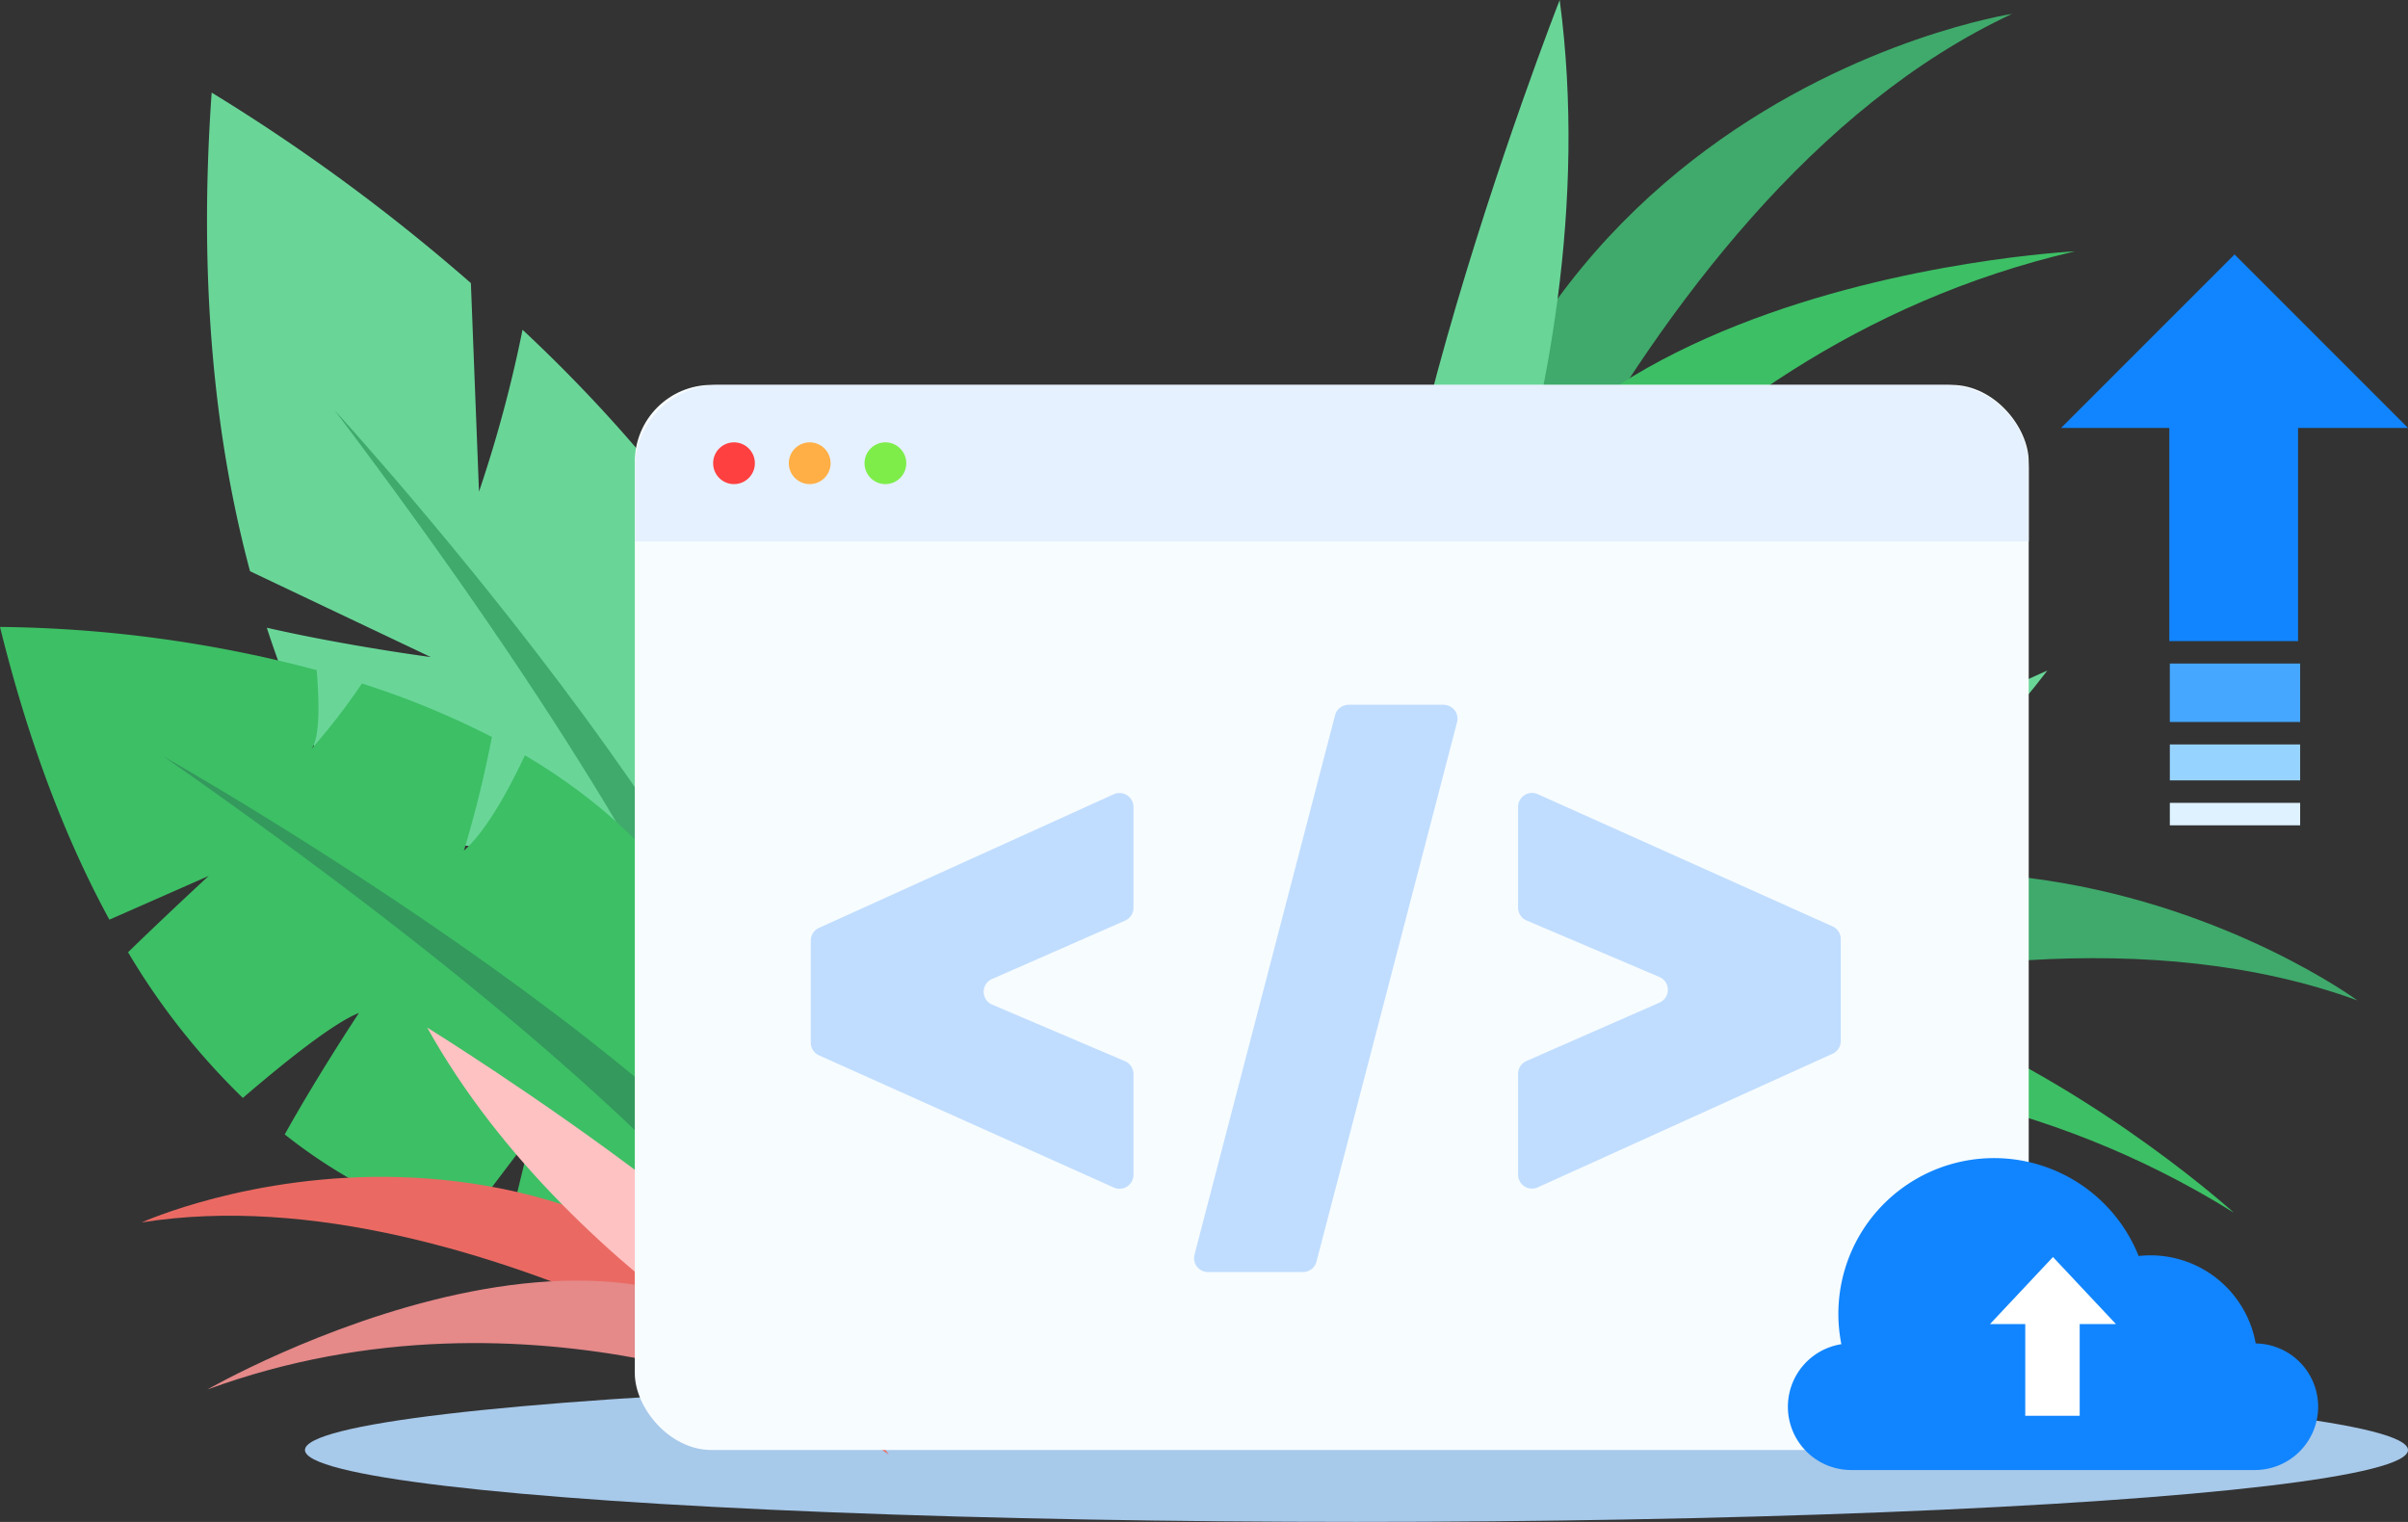 <svg xmlns="http://www.w3.org/2000/svg" width="315.224" height="199.21" viewBox="0 0 315.224 199.21"><rect x="0" y="0" width="315.224" height="199.21" fill="#333333" stroke="none"/><defs><style>.a{fill:#a7c9ea;}.b{fill:#69d698;}.c{fill:#3faa6b;}.d{fill:#3dbf65;}.e{fill:#34995d;}.f{fill:#ea6a63;}.g{fill:#e58989;}.h{fill:#ffc2c2;}.i{fill:#f7fcff;}.j{fill:#e6f1ff;}.k{fill:#c0ddff;}.l{fill:#ff4040;}.m{fill:#ffaf45;}.n{fill:#7eed4a;}.o{fill:#1185ff;}.p{fill:#fff;}.q{fill:#45a7ff;}.r{fill:#97d3ff;}.s{fill:#def2ff;}</style></defs><g transform="translate(-663.137 -56.354)"><ellipse class="a" cx="137.652" cy="9.412" rx="137.652" ry="9.412" transform="translate(703.058 236.74)"/><g transform="translate(690.241 68.479)"><path class="b" d="M776.736,138.232c-2.812,7.05-6.337,14.542-9.5,17.3l2.13-27.284a196.865,196.865,0,0,0-18.854-20.241,172.09,172.09,0,0,1-5.7,21.191l-1.063-27.3a248.249,248.249,0,0,0-33.932-24.935c-1.764,24.82.424,45.48,5.022,62.647L738.5,150.846s-10.92-1.434-21.464-3.838a125.591,125.591,0,0,0,12.23,26.692l25.188,3.351s-10.646,2.718-20.144,4.2c22.921,31.535,53.255,39.15,53.255,39.15C801.351,190.162,792.576,161.7,776.736,138.232Z" transform="translate(-709.212 -76.966)"/><path class="c" d="M737.581,147.617s65.7,71.737,62.677,102.789l-4.593,3.676S800.346,230.746,737.581,147.617Z" transform="translate(-720.893 -106.056)"/></g><g transform="translate(663.137 138.42)"><path class="d" d="M731.853,212.66c-2.163,4.6-5.086,9.929-7.986,12.478a148.067,148.067,0,0,0,3.662-14.875,110.237,110.237,0,0,0-17.009-7,86.613,86.613,0,0,1-6.7,8.667c1.154-1.266,1.162-5.674.774-10.421a167.4,167.4,0,0,0-41.458-5.651c3.82,15.465,8.731,28.066,14.322,38.318l12.995-5.726S685,233.476,679.9,238.439a91.667,91.667,0,0,0,15.026,19.07c5.748-4.936,11.979-9.879,15.2-11.123,0,0-5.323,8.014-9.714,15.9a68.766,68.766,0,0,0,23.2,12.076l9.051-11.946-3.254,13.392a71.67,71.67,0,0,0,33.634-1.075C765.974,242.97,751.024,224,731.853,212.66Z" transform="translate(-663.137 -195.861)"/><path class="e" d="M699.518,224.664S784.2,272.537,790.937,303l-3.229,4.917S784.934,284.28,699.518,224.664Z" transform="translate(-678.117 -207.721)"/></g><g transform="translate(681.686 190.856)"><path class="f" d="M694.669,324.18s57.436-25.943,97.795,30.38C792.464,354.56,738.806,317.172,694.669,324.18Z" transform="translate(-694.669 -298.676)"/><path class="g" d="M709.27,355.565s60.024-34.538,82.245,3.883C791.515,359.447,751.936,339.894,709.27,355.565Z" transform="translate(-700.681 -308.183)"/><path class="h" d="M818.672,338.991S777.557,319.754,758.2,285C758.2,285,816.1,320.836,818.672,338.991Z" transform="translate(-720.827 -285)"/></g><g transform="translate(843.983 56.354)"><path class="c" d="M1055.928,59.441s-80.587,12.259-78.5,105.531C977.426,164.972,1004.181,83.541,1055.928,59.441Z" transform="translate(-973.373 -57.625)"/><path class="d" d="M1066.474,112.28s-90.065,4.378-83.082,64.146C983.393,176.426,1009.448,125.475,1066.474,112.28Z" transform="translate(-975.687 -79.381)"/><path class="b" d="M973.073,161.586s27.913-51.707,20.82-105.232C993.892,56.354,961.467,139.105,973.073,161.586Z" transform="translate(-970.564 -56.354)"/></g><g transform="translate(841.601 144.127)"><path class="c" d="M1096.651,267.214S1031.01,218.883,966.516,286.3C966.516,286.3,1043.024,247.651,1096.651,267.214Z" transform="translate(-966.516 -224.04)"/><path class="d" d="M1087.395,304.23s-66.768-60.606-104.1-13.414C983.292,290.816,1037.748,273.225,1087.395,304.23Z" transform="translate(-973.423 -233.261)"/><path class="b" d="M967.2,265.232s56.3-16.812,89.147-59.669C1056.349,205.563,974.9,241.13,967.2,265.232Z" transform="translate(-966.798 -205.563)"/></g><g transform="translate(746.238 106.736)"><rect class="i" width="182.472" height="139.417" rx="10.056" transform="translate(0)"/><path class="j" d="M10.944,0H171.527a10.944,10.944,0,0,1,10.944,10.944V20.5a0,0,0,0,1,0,0H0a0,0,0,0,1,0,0V10.944A10.944,10.944,0,0,1,10.944,0Z" transform="translate(0)"/><g transform="translate(23.035 41.869)"><path class="k" d="M844.634,250.465l38.59-17.491a1.826,1.826,0,0,1,2.58,1.663v13.2a1.826,1.826,0,0,1-1.092,1.672l-17.425,7.648a1.826,1.826,0,0,0,.019,3.352l17.387,7.4a1.827,1.827,0,0,1,1.111,1.681v13.193a1.826,1.826,0,0,1-2.573,1.666l-38.59-17.3a1.827,1.827,0,0,1-1.079-1.667V252.128A1.825,1.825,0,0,1,844.634,250.465Z" transform="translate(-843.562 -221.259)"/><path class="k" d="M928.916,285.14l18.4-70.6a1.826,1.826,0,0,1,1.767-1.366h12.433a1.826,1.826,0,0,1,1.767,2.287l-18.4,70.6a1.826,1.826,0,0,1-1.767,1.365H930.683A1.826,1.826,0,0,1,928.916,285.14Z" transform="translate(-878.681 -213.174)"/><path class="k" d="M1042.133,266.927l-38.59,17.49a1.826,1.826,0,0,1-2.58-1.663v-13.2a1.826,1.826,0,0,1,1.092-1.672l17.425-7.648a1.826,1.826,0,0,0-.019-3.352l-17.387-7.4a1.827,1.827,0,0,1-1.112-1.681V234.617a1.826,1.826,0,0,1,2.574-1.666l38.59,17.305a1.825,1.825,0,0,1,1.079,1.666v13.342A1.826,1.826,0,0,1,1042.133,266.927Z" transform="translate(-908.371 -221.25)"/></g><circle class="l" cx="2.734" cy="2.734" r="2.734" transform="translate(10.251 7.518)"/><circle class="m" cx="2.734" cy="2.734" r="2.734" transform="translate(20.161 7.518)"/><circle class="n" cx="2.734" cy="2.734" r="2.734" transform="translate(30.07 7.518)"/></g><g transform="translate(897.178 207.907)"><path class="o" d="M1122.238,338.283a14,14,0,0,0-13.775-11.535,14.156,14.156,0,0,0-1.548.087A20.382,20.382,0,0,0,1068,338.379a8.286,8.286,0,0,0-7,8.186h0a8.285,8.285,0,0,0,8.284,8.285h52.845a8.285,8.285,0,0,0,8.285-8.285h0A8.284,8.284,0,0,0,1122.238,338.283Z" transform="translate(-1060.993 -313.985)"/><path class="p" d="M1122.466,344.835l-8.244-8.779-8.244,8.779h4.617v12h7.125v-12Z" transform="translate(-1079.515 -323.073)"/></g><g transform="translate(932.947 89.66)"><path class="o" d="M1167.213,135.679l-22.707-22.707L1121.8,135.679h14.167v27.9h16.854v-27.9Z" transform="translate(-1121.798 -112.971)"/><rect class="q" width="17.059" height="7.647" transform="translate(14.237 53.548)"/><rect class="r" width="17.059" height="4.706" transform="translate(14.237 64.137)"/><rect class="s" width="17.059" height="2.941" transform="translate(14.237 71.784)"/></g></g></svg>